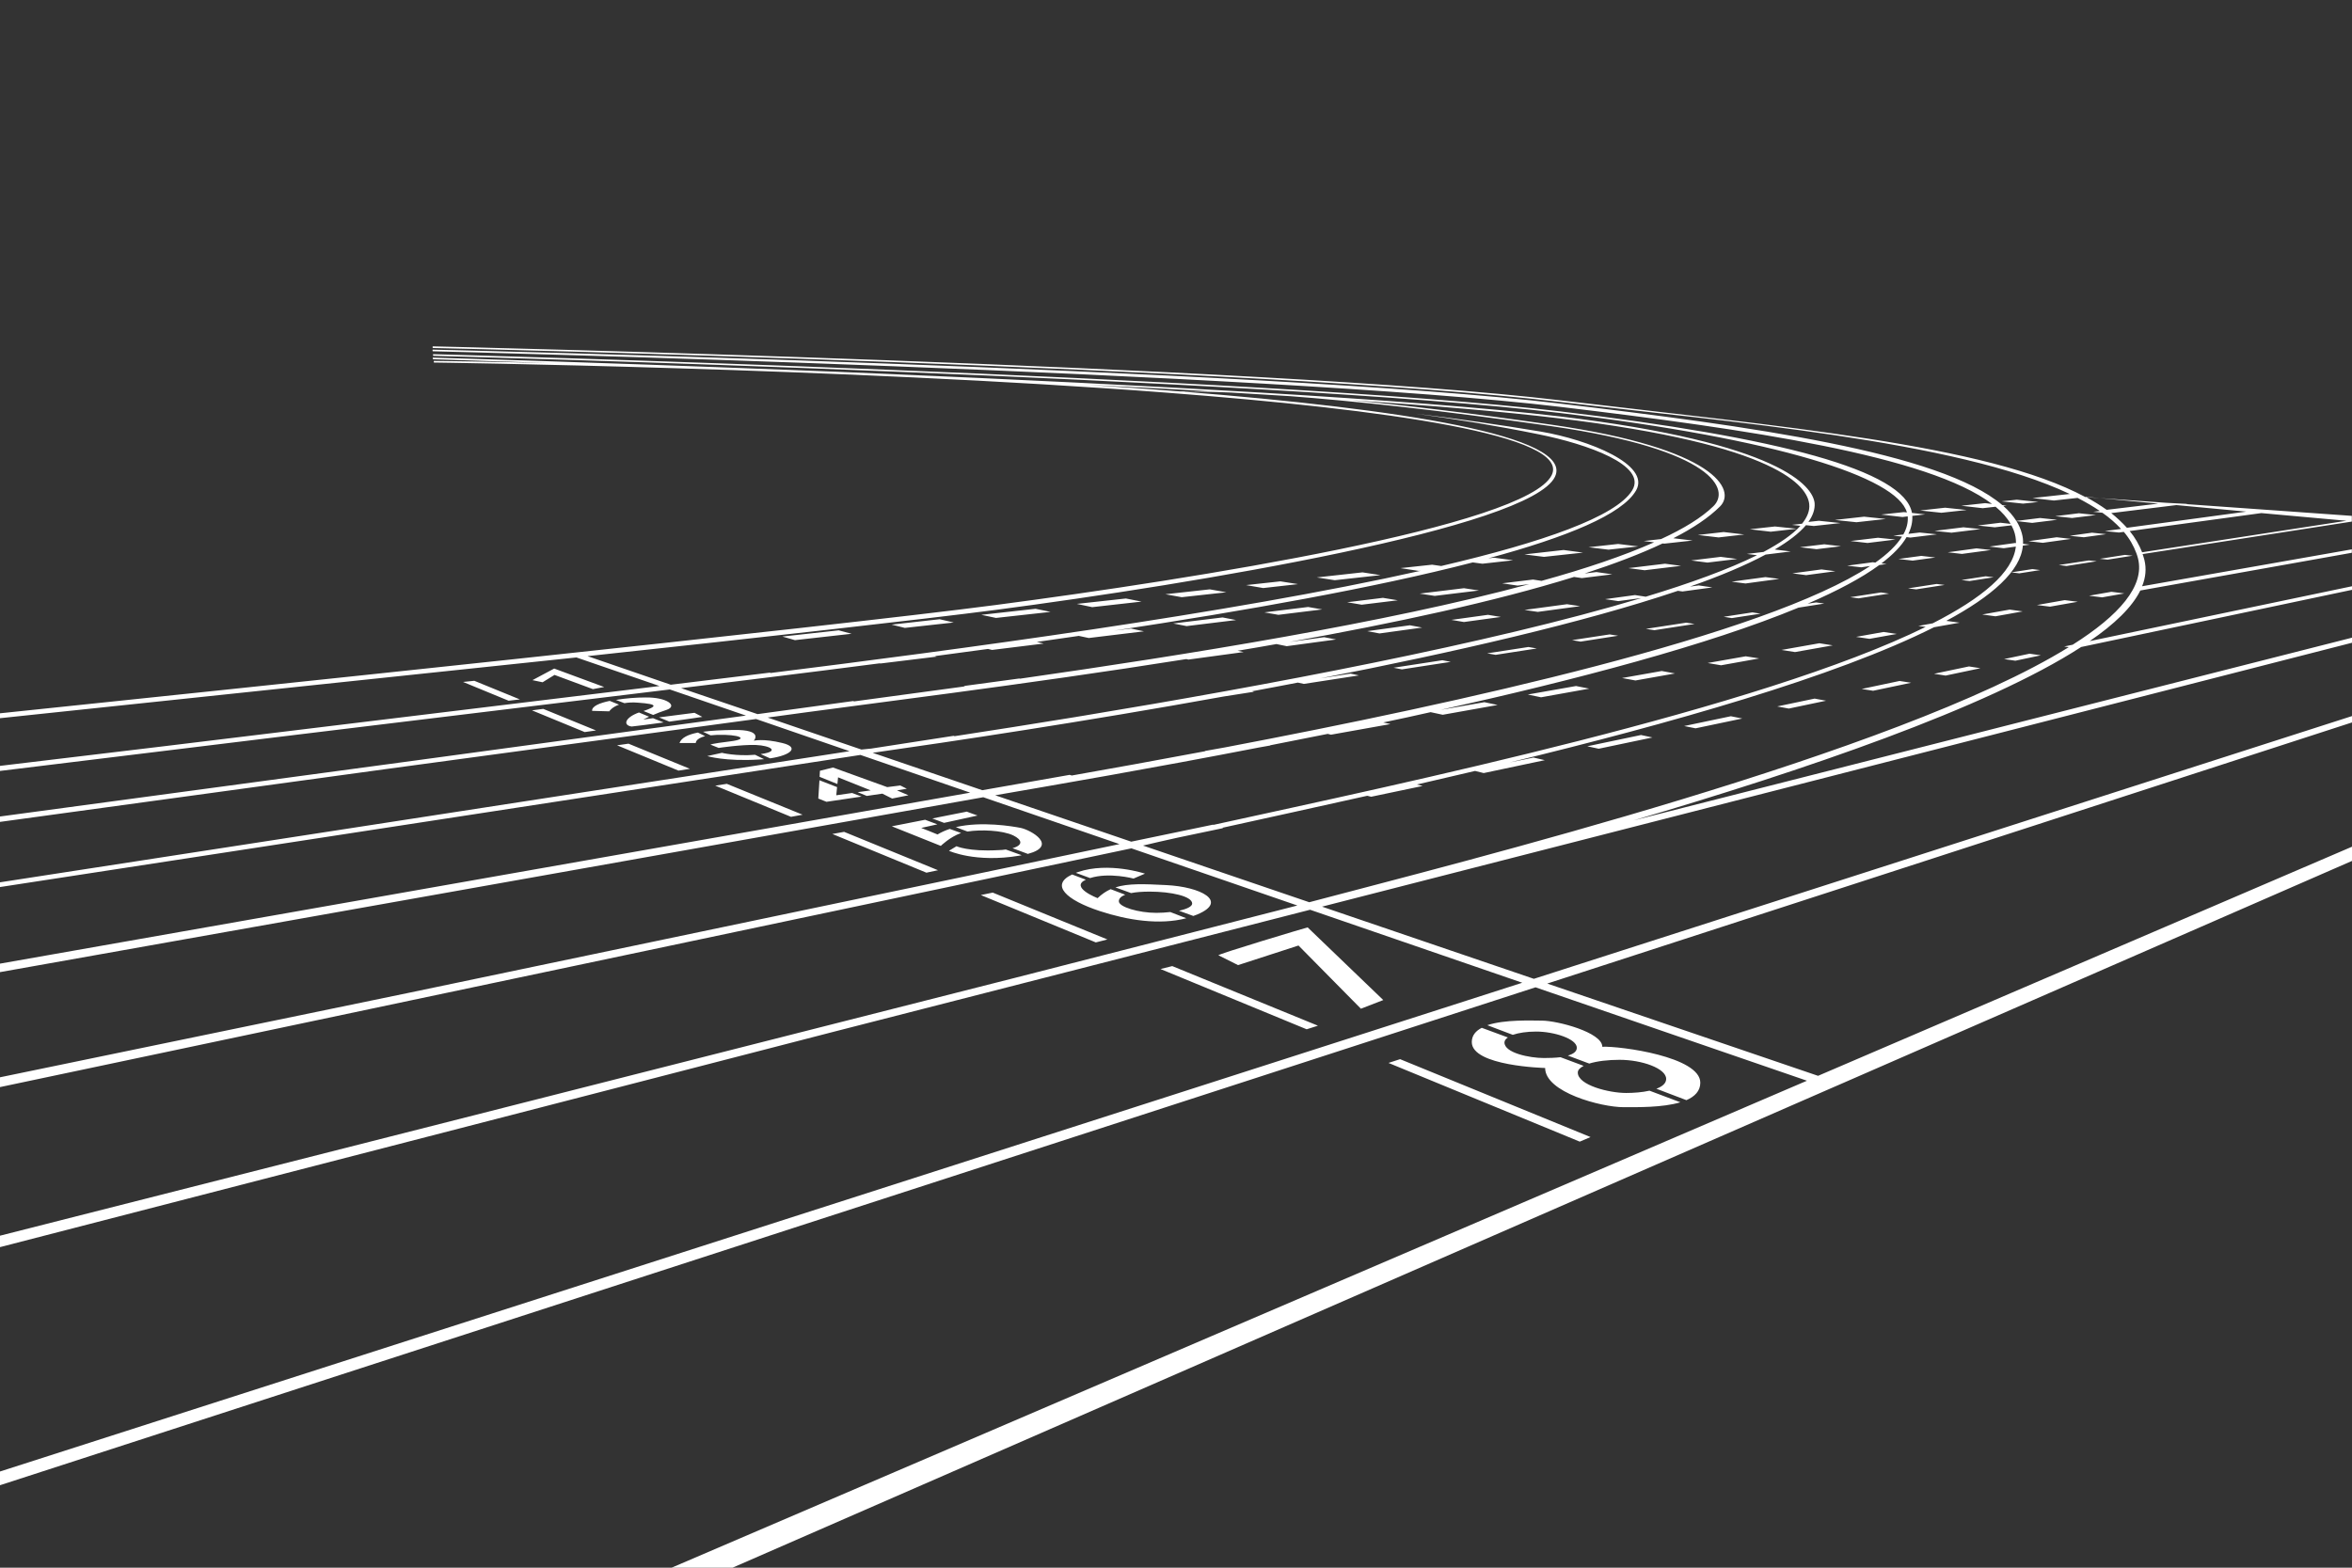 <?xml version="1.0" encoding="utf-8"?>
<!-- Generator: Adobe Illustrator 22.0.1, SVG Export Plug-In . SVG Version: 6.00 Build 0)  -->
<svg version="1.1" id="背景" xmlns="http://www.w3.org/2000/svg" xmlns:xlink="http://www.w3.org/1999/xlink" x="0px" y="0px"
	 viewBox="0 0 1440 960" style="enable-background:new 0 0 1440 960;" xml:space="preserve">
<rect x="0" y="0" width="1440" height="960" fill="#333333" stroke="none"/>
<style type="text/css">
	.st0{fill-rule:evenodd;clip-rule:evenodd;fill:#FFFFFF;}
</style>
<path class="st0" d="M283.5,417.6l27.9,11.5l6.9-0.8l-27.9-11.4L283.5,417.6z M325.7,435l32.3,13.3l6.9-1l-32.3-13.2L325.7,435z
	 M377.8,456.4l37.6,15.5l7-1.1l-37.6-15.4L377.8,456.4z M437.9,481.1l46.4,19.1l7.1-1.3L445,480L437.9,481.1z M509.6,510.7
	l57.6,23.7l7.1-1.5l-57.5-23.5L509.6,510.7z M600.5,548.1l70.4,29l7.1-1.8l-70.2-28.7L600.5,548.1z M710.5,593.4l89.5,36.9l6.9-2.2
	l-89.2-36.5L710.5,593.4z M850.1,650.9l117.1,48.2l6.6-2.8l-116.6-47.7L850.1,650.9z M326,416.5l6.2,1.3l7.3-4.5L363,422l6.9-1.3
	l-30.6-11.3L326,416.5z M510,470l-8,2l-0.2,3.7l10.9,4.4l0.4-4.1l20,8l-8,1.1l5.6,2.3l9.5-1.4l6,3l10-2l-7-3l6-1l-4-2l-8,1L510,470z
	 M501.7,477.8L501,489l5,2l21.5-3.2l-5.8-2.2L512,487l0.5-5L501.7,477.8z M746,585l12,6l37-12l38.2,38.7l13.7-5.3l-46.3-44.5
	C800.5,567.8,744.7,584.5,746,585z M362.5,435.3l10.5,0.3c0,0,1.5-2.5,6-4.1l-5.7-2.3C367,430.5,362.3,432.5,362.5,435.3z
	 M382.3,430.6c2.3-0.4,5-0.6,8.4-0.3c13,0.9,11,2.4,3.3,5.1l5.9,2.4c2.3-1,5.1-2.1,8.2-3.1c7.1-2.4,0.4-7.8-13-7.6
	c-5.5,0-12.1,0.5-18,1.5L382.3,430.6z M391.2,436.3c-8.6,3.1-10,7.8-4.5,8.6c2.5-0.2,10.9-1.3,19.6-2.5l-6.5-2.6l-5.9,0.8
	c0,0,1.3-0.7,3.5-1.7L391.2,436.3z M409.8,441.9c10.4-1.4,20.2-2.9,20.2-2.9l-4.8-2.5l-21.7,2.8L409.8,441.9z M416,455h10
	c0,0-0.3-2.7,5.7-4.2l-4.4-2.2C421.1,449.8,417.2,451.8,416,455z M435.1,450.3c1.1-0.1,2.5-0.2,3.9-0.3c13.5-0.4,20.3,2.5,8,4
	s-12,2-12,2l5,2c0,0,13.8-2.1,22.8-1.8c9,0.4,14.7,3.9,3.4,5.5l-0.5,0.1c1.8,0.8,4,1.8,5.8,2.6c13.3-2,17.8-6.9,7.5-9.4
	c-11.9-2.9-17.5-1.4-17.5-1.4s6.4-6.9-12.5-6.6c-7.3,0.1-13.6,0.4-18.6,1.1C431.9,448.8,433.6,449.6,435.1,450.3z M462.3,462.2
	c-11.7,1-20.3-1.2-20.3-1.2l-9,2c0,0,11,3.4,31.8,2.1c1-0.1,2-0.1,3-0.2L462.3,462.2z M546,506l30,12c0,0,5.6-5.5,12.4-7.9l-6.9-2.5
	c-2.7,0.9-5.2,2-7.5,3.4c-1-0.5-10-4-10-4l9.9-2.2l-7.5-2.8L546,506z M592.3,509.2c8.1-1.3,21.4-0.8,28.1,2.4
	c5.3,2.6,6.3,5.9-0.5,7.8l9.4,3.5c18.7-5,1.9-14.6-4.3-15.9c-5-1-24-4.2-39.8-0.5L592.3,509.2z M615.8,520.2c-1.4,0.2-3,0.4-4.8,0.4
	c-18,1-25.4-2.4-25.4-2.4L581,521c0,0,16.3,7.5,43,3c0.5-0.1,1-0.2,1.5-0.3L615.8,520.2z M578,503.9l20.5-4.5c0,0-6.9-2.4-6.5-2.4
	c0.2,0-10.3,2-21.2,4.2L578,503.9z M672,550c0,0-17.3-6.7-7.2-11.3l-8.4-3.2c-13.7,6.4-3.5,15.7,16.9,22.4c17,5.6,36.6,8.7,53,4.4
	l-9.8-3.8c-2.7,0.3-5.6,0.5-8.5,0.5c-10.9,0-23-3.6-23-7.1c0-1.6,1.3-3,3.9-4l-8.9-3.4C677.1,545.8,674.5,547.6,672,550z
	 M667.4,537.7C679.1,534,694,538,694,538l7-3c0,0-22.1-7.4-41-1c-0.5,0.2-0.9,0.3-1.3,0.5L667.4,537.7z M730.6,560.9
	c0.8-0.3,1.6-0.6,2.4-0.9c19.4-8.1,1.9-17-19-18c-13.7-0.7-23.3-1.1-31.1,1.4l9.6,3.5c2.9-0.6,6.8-0.9,11.5-0.9
	c12.9,0,25.9,2.8,25.9,7.3c0,1.8-3.3,3.4-8.1,4.4L730.6,560.9z M946,654c0,14.9,34.3,24,48,24c8.3,0,23.9,0.3,34.8-3l-18.9-7.1
	c-4.4,1-9.7,1.4-14.3,1.4c-10.5,0-29.6-4.8-29.6-12.5c0-1.6,1.3-2.9,3.6-4.1l-14.2-5.3c-3.3,0.4-7,0.5-10.2,0.5
	c-8.6,0-24.1-3.1-24.1-9.5c0-1.2,0.8-2.2,2.1-3.1l-16-5.9c-3.7,1.9-6.1,4.7-6.1,8.7C901,652.9,946,654,946,654z M1032.5,673.7
	c5.1-2.2,8.5-5.6,8.5-10.7c0-15.9-49-22.5-60-22c0-8.8-27.5-16-37-16c-6.2,0-22.8-0.8-33.4,2.8l15.6,5.9c3.5-1.2,8.5-2,14.3-2
	c11.1,0,24.9,4.5,24.9,9.9c0,2.4-2.3,3.9-5.5,4.8l13.1,4.9c4.8-1.5,11.5-2.3,18.6-2.3c13.5,0,28.5,5.2,28.5,11.7c0,2.7-2.4,4.7-6,6
	L1032.5,673.7z M978.8,458.5l32.9-6.9l-7-1.5l-32.9,6.9L978.8,458.5z M1038.1,446l28.6-6l-7-1.4l-28.6,6L1038.1,446z M1095.2,433.9
	l22.8-4.8l-7-1.3l-22.9,4.8L1095.2,433.9z M1146.8,423l23.3-4.9l-7.1-1.1l-23.2,4.9L1146.8,423z M1191.2,413.7l21.3-4.5l-7-1.1
	l-21.4,4.5L1191.2,413.7z M1233.9,404.6l15.6-3.3l-6.9-1l-15.6,3.3L1233.9,404.6z M943.5,427l29.5-5.3l-8.1-1.6l-29.5,5.2L943.5,427
	z M1001.3,416.7l24.2-4.3l-8.1-1.5l-24.3,4.3L1001.3,416.7z M1053.7,407.4l23.4-4.2l-8.3-1.3l-23.3,4.1L1053.7,407.4z M1099,399.3
	l23.1-4.1l-8.2-1.3l-23.2,4.1L1099,399.3z M1144.6,391.2l16.7-3l-8.1-1.2l-16.8,3L1144.6,391.2z M1221.7,377.4l16.7-3l-8-1.1
	l-16.8,3L1221.7,377.4z M1255.1,371.5l17-3l-8-1l-17,3L1255.1,371.5z M1287,365.8l13.6-2.4l-7.9-1l-13.7,2.4L1287,365.8z
	 M858.3,409.9l29.9-4.6l-5.1-1l-29.9,4.6L858.3,409.9z M915.7,401l25.2-3.9l-5.1-0.9l-25.3,3.9L915.7,401z M967.7,392.9l23-3.6
	l-5.2-0.8l-23,3.5L967.7,392.9z M1012.9,385.9l24.6-3.8l-5.1-0.8l-24.7,3.8L1012.9,385.9z M1060.3,378.5l17.6-2.7l-5-0.8l-17.6,2.7
	L1060.3,378.5z M1137.9,366.4l18.7-2.9l-5-0.7l-18.8,2.9L1137.9,366.4z M1173.2,360.9l17.4-2.7l-4.9-0.6l-17.5,2.7L1173.2,360.9z
	 M1205.9,355.8l14.7-2.3l-4.9-0.6l-14.8,2.3L1205.9,355.8z M1236.3,351.1l12.8-2l-4.8-0.6l-12.9,2L1236.3,351.1z M1265.2,346.6
	l18.5-2.9l-4.8-0.5l-18.4,2.8L1265.2,346.6z M1290.4,342.7l15.3-2.4l-4.7-0.5l-15.4,2.4L1290.4,342.7z M1068.7,357.3l20.6-2.8
	l-8.4-1.1l-20.7,2.8L1068.7,357.3z M1105.8,352.2l17.9-2.4l-8.5-1.1l-17.8,2.4L1105.8,352.2z M1171,343.3l13.9-1.9l-8.6-1l-14,1.9
	L1171,343.3z M1201.2,339.2l17.8-2.4l-8.9-1l-17.6,2.4L1201.2,339.2z M1250.7,332.4l17.3-2.4l-8.8-1l-17.3,2.4L1250.7,332.4z
	 M1275.8,329l13.7-1.9l-8.7-0.9l-13.6,1.9L1275.8,329z M1112.2,336.3l14.9-1.8l-10.2-1.2l-14.9,1.8L1112.2,336.3z M1143.4,332.5
	l17.1-2.1l-10.7-1.1l-16.8,2L1143.4,332.5z M1194.8,326.2l17.8-2.2l-10.5-1.1l-17.7,2.2L1194.8,326.2z M1268.6,317.2l14.6-1.8
	l-10.4-1.1l-14.5,1.8L1268.6,317.2z M726.5,383.4l30.3-3.7l-8.3-1.6l-30.2,3.7L726.5,383.4z M782.7,376.5l26.8-3.3l-8.6-1.5
	l-26.8,3.3L782.7,376.5z M833.7,370.3l22.1-2.7l-9.1-1.5l-21.9,2.7L833.7,370.3z M878.4,364.9l27.1-3.3l-9.2-1.4l-27.1,3.3
	L878.4,364.9z M486.7,392l34.7-3.9l-7.9-2.1l-34.5,3.8L486.7,392z M554,384.5l29.9-3.3l-8.6-2l-29.4,3.3L554,384.5z M609.8,378.4
	l33.4-3.7l-9.2-1.9l-33.2,3.7L609.8,378.4z M668.7,371.8l30.2-3.4l-9.6-1.9l-30,3.3L668.7,371.8z M723.5,365.7l27.3-3l-10.1-1.8
	l-27.2,3L723.5,365.7z M773.4,360.1l21.3-2.4l-10.8-1.7l-21,2.3L773.4,360.1z M817.2,355.3l28-3.1l-11-1.7l-28,3.1L817.2,355.3z
	 M945.3,341l23.9-2.6l-11.9-1.6l-24,2.7L945.3,341z M984.8,336.6l18.2-2l-12.3-1.5l-18.1,2L984.8,336.6z M844.6,387.9l26.1-3.6
	l-7.5-1.4l-26.1,3.6L844.6,387.9z M896.3,380.9l22.6-3.1l-7.9-1.3l-22.4,3.1L896.3,380.9z M941.5,374.7l25.9-3.5l-8-1.2l-26,3.5
	L941.5,374.7z M1006.9,349.2l22.3-2.7l-9.8-1.3l-22.4,2.7L1006.9,349.2z M1045.4,344.5l18.2-2.2l-10.1-1.3l-18.1,2.2L1045.4,344.5z
	 M1052.2,329.1l15.7-1.8l-12.6-1.5l-15.8,1.8L1052.2,329.1z M1084.1,325.6l15.9-1.8l-13.3-1.4l-15.4,1.7L1084.1,325.6z M265.5,222
	c0,0,250,3.3,448,18.4C850.1,250.8,962,266.7,950,291c-15.5,31.2-218.5,63.5-340.5,79.5C507.7,383.9,126.4,423.6,0,436.8v3
	l352.9-37.2l50.9,17.5L101,456.9L0,469v0.1v2.9v0.1l179.4-21.9l229.9-27.9l0.8-0.1l46.6,16l-200.9,27.3L0,500v0.4v2.6v0.3l236-32.3
	l226.9-30.7l57.2,19.7L0,540.3v0v2.9v0l526.8-80.9l67.2,23.1L0,590.1v0.2v4.7v0.3l602-107.1l83.4,28.7l-434.8,91L0,659.7v0.6v4.9
	v0.5l692.7-146.2l101.6,35l-172.1,44.1L0,756.7v1v4.9v1.1l510.9-132l291.2-74.6l129.9,44.7L0,901.1v8.4l940.1-304.9l166.2,57.2
	L411.2,960h37.3l672.1-293.4l6.9-3L1440,527.2v-8.7l-326.9,140.3l-165.8-56.5L1440,442.4v-3.9L939.1,599.4l-129.7-44.2L1440,393.6
	v-3.1l-439.9,111.9c104-30.6,216.2-68.7,274.1-106.2l165.8-35V359l-160.6,33.6c15.2-10.4,26-20.8,31-31l129.5-23.1v-2.1l-128.4,22.6
	c2.2-5.4,2.7-10.8,1.4-16.1c-0.3-1.2-0.7-2.4-1.1-3.6l128.1-19.9v-0.2v-0.8v-2.5l-45-3.2l-9.9-0.7l-46.6-3.3l1.1-0.1l-13.3-0.7
	l-49.4-3.5c-60.4-32.4-186.3-43.1-321.9-59.3c-179-21.3-690-33-690-33l0,1c5.8,0.1,512,11.8,690,33
	c102.4,12.2,242.7,23.4,312.3,56.4l-22.8,2.5l13.1,1.5l14.5-1.6c5,2.6,9.5,5.2,13.6,8l-4,0.5l5.6,0.6c4.4,3.1,8.2,6.4,11.4,9.9
	l-9.9,1.3l8.6,0.9l3-0.4c3.5,4.1,6,8.5,7.7,13.1l-0.2,0l0.2,0c0.4,1,0.7,2.1,1,3.2c4.2,16.8-11.5,34.8-40,52.8l-5.2,1.1l2.8,0.4
	c-104.9,65-371.9,131.5-465,156.2l-101.8-34.7c6.3-1.5,13.3-3.1,21-4.8l28.1-5.9l-0.5-0.2c25.8-5.7,56.1-12.3,88.7-19.6l2.4,0.6
	l31.5-6.6l-3.5-0.9c11.7-2.7,23.6-5.5,35.6-8.3l5.3,1.3l37.4-7.9l-6.9-1.6l-14.6,3c97.6-23.7,199.4-52.4,259.8-82.8l15.7-2.8
	l-8.1-1.1l-0.1,0c28.1-15.1,45.6-30.6,46.9-46.1l4.2-0.6l-4.1-0.5c0.1-2.1-0.1-4.2-0.7-6.3c-0.7-2.6-1.8-5.2-3.3-7.6l9.6,1.1
	l15.3-1.9l-10.5-1.1l-14.5,1.8c-2-3.2-4.7-6.3-8-9.2l2.1-0.2l-2.7-0.3c-37.9-32.5-154.7-48.4-271.1-62.2c-179-21.3-690-33-690-33
	l0.1,1c9.1,0.2,512.5,12.9,689.9,34c116,13.8,226,30,264.8,59.5l-4.2-0.5l-14.6,1.6l13.1,1.5l7.9-0.9c4,3.3,7.1,6.8,9.2,10.5
	l-6.2-0.7l-13.9,1.7l10.4,1.1l10.2-1.2c0.5,1,1,2,1.4,3c1,2.6,1.4,5.2,1.4,7.9l-0.5-0.1l-15.8,2.2l8.8,1l7.4-1
	c-1.7,15.8-20.7,31.6-50.9,47l-8.8,1.6l4.5,0.6c-101.9,50.1-319.3,95.6-436,121.2l-0.4-0.1l-50,10.4L609.3,487
	c36.5-6.3,95.4-16.4,161.7-29.3l6.8-1.2l-0.2-0.1c11.6-2.3,23.4-4.6,35.3-7l2,0.5l36.4-6.5l-4.4-1c9.6-2,19.3-4.1,29-6.3l7.4,1.6
	l33.6-6l-8.1-1.7l-26.8,4.7c82.5-18.3,163.8-39.7,219.1-62.6l15.8-2.5l-5-0.7l-5.2,0.8c18-7.8,33-15.7,43.9-23.7l4.5-0.6l-3.2-0.4
	c7-5.3,12.3-10.7,15.4-16.1l2.3,0.3l16.3-2l-10.6-1.1l-6.9,0.8c1.8-3.7,2.6-7.4,2.4-11l7.9-0.9l-8.1-0.9
	c-4.7-26.1-81.8-46.3-215.5-62.2c-179-21.3-690-35-690-35l0.1,1c8.2,0.2,512.3,13.8,689.9,35c132.6,15.8,206.4,39.3,212.4,60.9
	l-1.9-0.2l-13.9,1.5l13.1,1.5l3.2-0.4c0.3,3.7-0.6,7.4-2.7,11.1l-6.1,0.7l5.3,0.6c-3.3,5.3-8.8,10.6-16.3,15.9l-1.6-0.2l-15.7,2.1
	l8.6,1l5.5-0.8c-64.3,42.5-250.4,83.6-395.1,111.1l-12.3,2.2l0.4,0.1c-29.8,5.6-57.5,10.6-81.8,14.9l-1.3-0.4l-53.5,9.4l-67.1-22.9
	c47.8-6.8,128.7-18.9,215-34.5l18.5-2.9l-1.2-0.3c9.3-1.7,18.6-3.5,28-5.3l3.7,0.8l33.7-5.2l-5.1-1.1l-18.5,2.9
	c81.1-15.8,161.4-34.2,218.9-53.6l2.8,0.4l18.3-2.5l-8.3-1.2l-5.4,0.7c18.3-6.4,34-13,46.3-19.6l15.4-1.9l-9.8-1.2
	c8.4-5,14.9-9.9,19.1-14.9l4.8,0.5l16.4-1.8l-13.3-1.4l-6.4,0.7c2.7-3.8,4.1-7.7,3.8-11.5C1110,298,1090.6,271.2,955,255
	c-89.3-10.6-261.5-19.6-411.4-26c-20.9-0.9-41.4-1.8-61.2-2.5c-122.5-4.8-217.5-7.5-217.5-7.5l0.2,1c2.7,0.1,29.7,0.9,71.9,2.3
	c-43.9-1-71.4-1.3-71.4-1.3V222z M359.7,401.8c107-11.5,205.2-22.5,249.8-28.3c122-16,327.4-50.2,342.5-81.5
	c12.1-25.2-95-41.6-228.1-52.2c6.5-0.1,16.3,0,30,0.6l36,2.2c37,2.8,89,8.2,160.1,18.4c100.5,14.5,109.2,39.2,99,49
	c-7.2,7-18.1,13.7-32,20.1l-10.6,1.2l6.3,0.8c-18.7,8.3-42.1,16.2-68.9,23.6l-5.2-0.8l-18.9,2.3l9.4,1.4l7.2-0.9
	c-87.9,23.7-208.4,43.1-311.8,57.9l-0.5-0.1l-34,4.6l0.9,0.2l-67.9,9.2l-0.7-0.2l-58.5,8L417,421.4c31.5-3.9,73.9-9,121.6-15.2
	l0.5,0.1l34.4-4.2l-1.3-0.3l32.7-4.4l2.5,0.6l31.6-3.9l-4.2-1l25.7-3.7l6.1,1.3l33.8-4.1l-8-1.7l-10.4,1.3
	c79.8-12.1,159.5-26.2,219.7-41.8l5.9,0.8l18.8-2.1l-11.7-1.6l-3.5,0.4c48.2-13,82.2-27,90.5-41.6c9-15.8-29-31-58.3-36
	c-25.8-4.3-51.8-8-76.7-11c24.4,3.3,50.1,7.5,75.6,12.7c29.2,5.9,66.5,18.8,57,34.3c-9.9,16.1-54.9,31.8-116.9,46.3l-5.6-0.8
	l-19.4,2.1l11.2,1.7l1.3-0.1c-116.8,26.2-285.8,48.6-398,62.6l-0.6-0.2l-60.6,7.4L359.7,401.8z M722.6,239.7
	c-18.2-1.4-36.9-2.8-55.8-4c24.9,1.2,49.7,2.5,73.8,3.9C732.8,239.5,726.9,239.6,722.6,239.7z M527.4,459L470,439.4
	c58.2-8.1,156.3-19.9,256.3-35.8l1.3,0.3l33.8-4.6l-3.7-0.8c7.9-1.3,15.9-2.7,23.8-4.1l6.3,1.3l30.2-4.1l-7.3-1.4l-21.2,2.9
	c64.2-11.5,125.7-24.7,174.2-39.8l4.8,0.7l18.6-2.3l-9.7-1.4l-7.2,0.9c18.1-5.9,34.2-12,47.7-18.4l1.1,0.1l17.3-1.9l-11.8-1.4
	c12.1-6.2,21.8-12.7,28.6-19.5c10-10-2.5-35.5-103-50c-50-7.2-90.7-12-123.3-15.1c50.1,3.4,94.2,7.1,127.1,11.1
	c135.6,16.2,152.8,42,153.8,52.7c0.4,3.9-1.2,7.9-4.4,11.9l-6.2,0.7l5.2,0.6c-4.8,5.3-12.5,10.6-22.6,16l-10.2,1.2l6.2,0.8
	c-17.2,8.5-40.6,17.1-68.1,25.4l-6.6-1l-18.3,2.5l8.1,1.2l14.2-1.9c-92.7,27.9-231,53.8-341.2,72l-4.9,0.8l0.1,0
	c-27,4.4-52.2,8.4-74.5,11.8l-0.7-0.2l-50.4,7.8L527.4,459z M1436.6,318.9l-125.1,19.3c-1.8-4.6-4.3-9-7.6-13l80.6-11L1436.6,318.9z
	 M1375.3,313.3l-73.1,9.9c-2.8-3.1-6-6.1-9.6-9l39.9-4.9L1375.3,313.3z M1321.4,308.4l-31.6,3.8c-3.9-2.8-8.2-5.4-12.9-8
	L1321.4,308.4z M1136.6,319.8l18-2l-13.3-1.4l-17.9,2L1136.6,319.8z M1188.6,314l15.5-1.7l-13.2-1.4l-15.3,1.7L1188.6,314z
	 M1238.6,308.4l9.4-1l-13.2-1.4l-9.3,1L1238.6,308.4z"/>
</svg>
